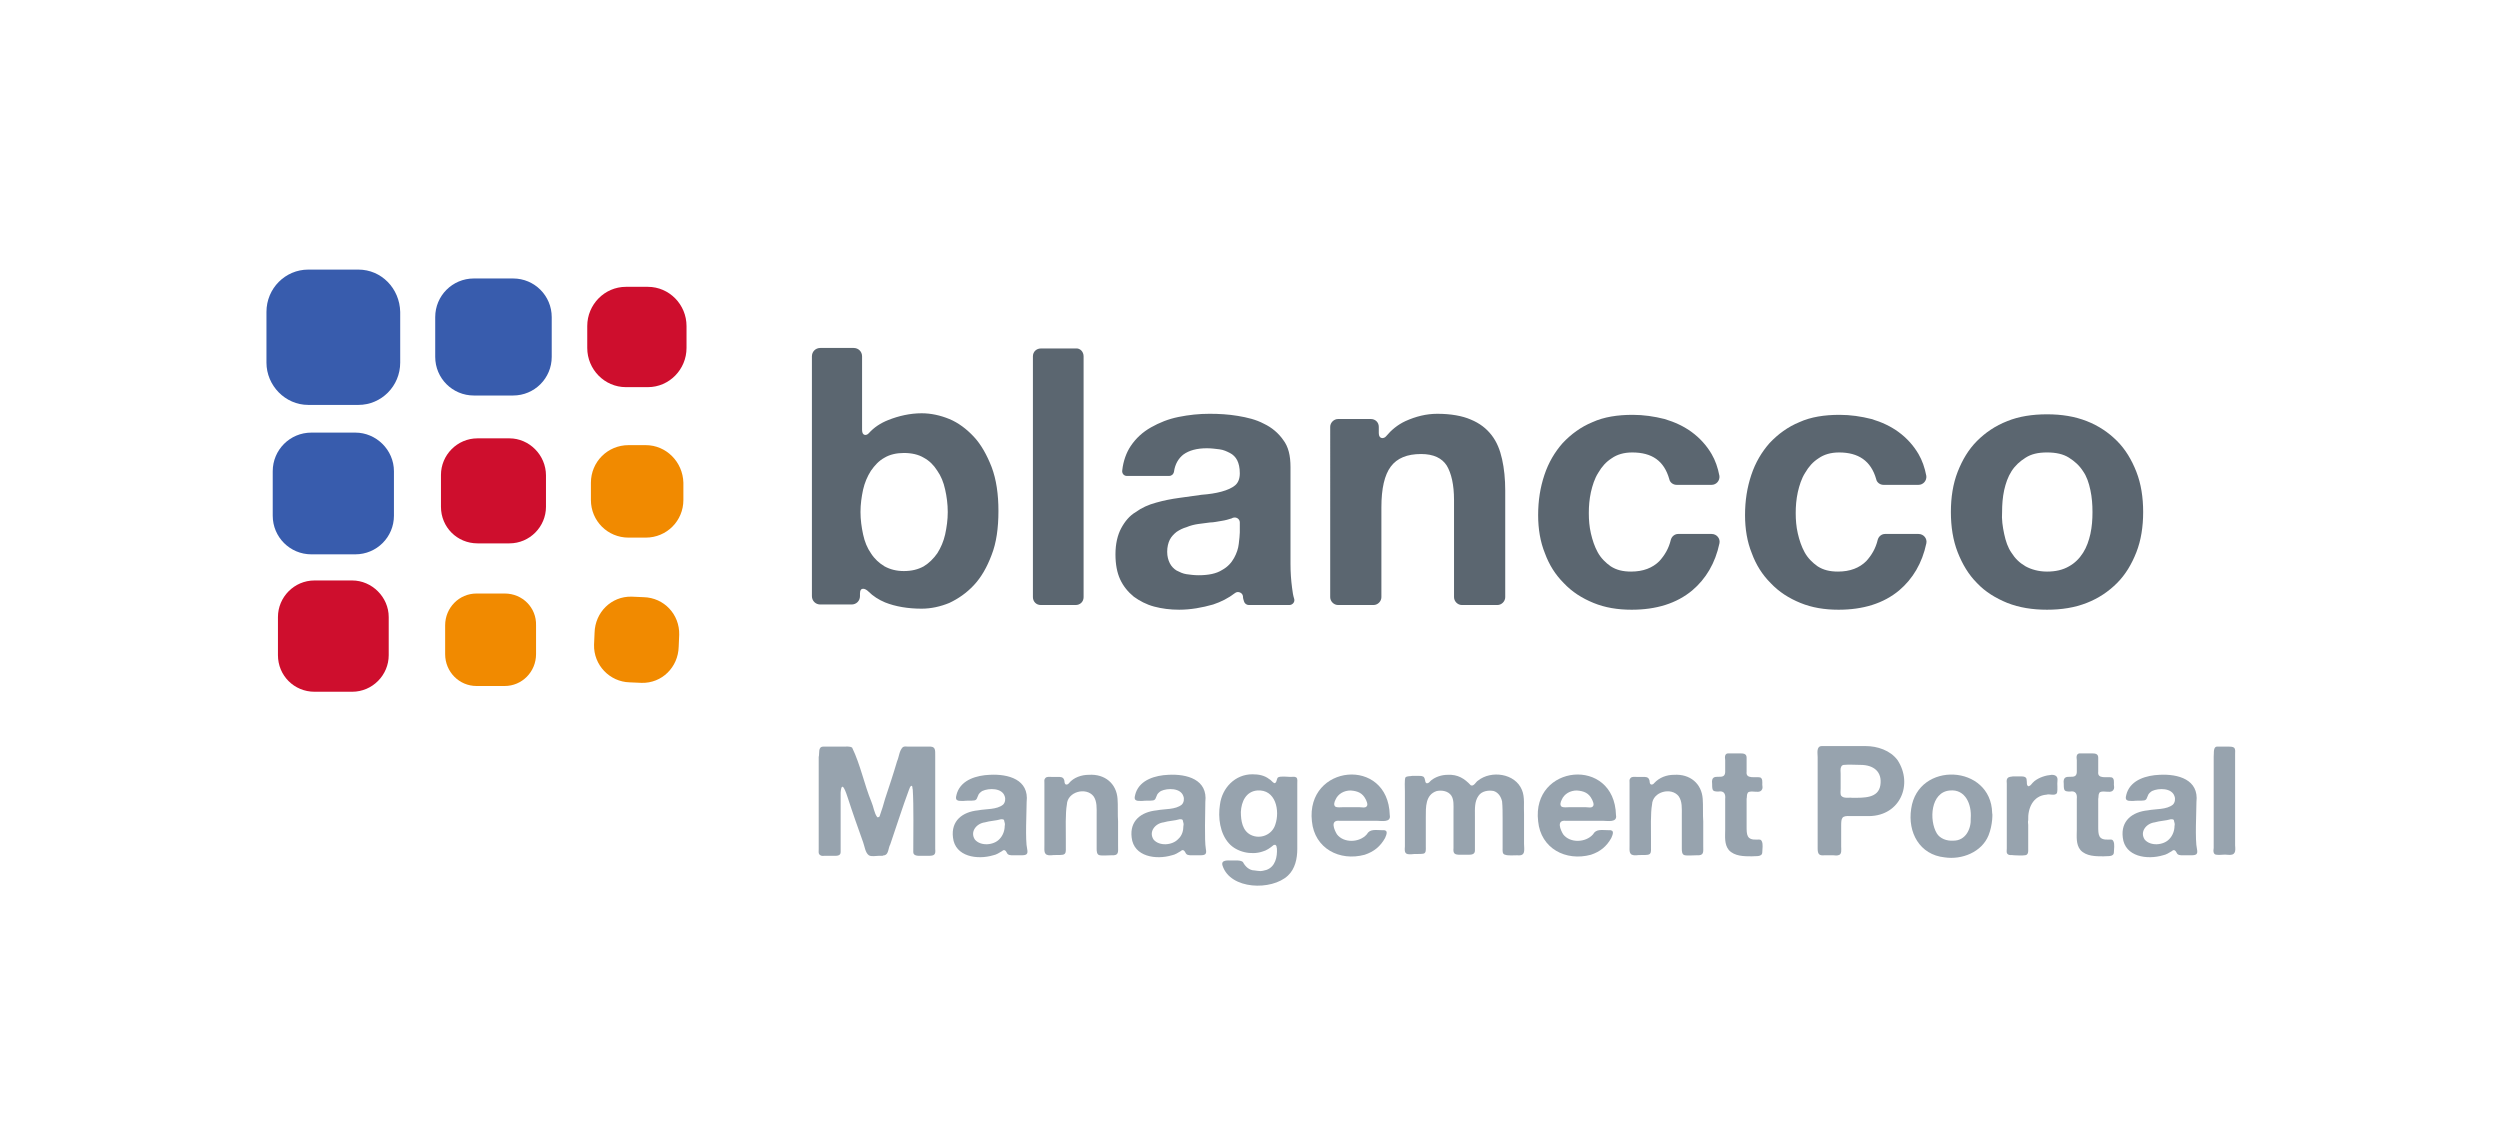 <?xml version="1.0" encoding="utf-8"?>
<!-- Generator: Adobe Illustrator 26.0.3, SVG Export Plug-In . SVG Version: 6.00 Build 0)  -->
<svg version="1.1" id="Layer_1" xmlns="http://www.w3.org/2000/svg" xmlns:xlink="http://www.w3.org/1999/xlink" x="0px" y="0px"
	 viewBox="0 0 478.5 215.7" style="enable-background:new 0 0 478.5 215.7;" xml:space="preserve">
<style type="text/css">
	.st0{fill:none;}
	.st1{fill:#F18A00;}
	.st2{fill:#385CAD;}
	.st3{fill:#CE0E2D;}
	.st4{fill:#5B6670;}
	.st5{fill:#97A3AE;}
</style>
<rect class="st0" width="461.2" height="184.1"/>
<g>
	<g>
		<path class="st1" d="M96.6,113.6h-5.4c-3.3,0-6,2.7-6,6.1v5.5c0,3.4,2.7,6.1,6,6.1h5.4c3.3,0,6-2.7,6-6.1v-5.5
			C102.7,116.3,100,113.6,96.6,113.6z"/>
		<path class="st1" d="M123.2,114.3l-2.3-0.1c-3.9-0.1-7,3-7.1,6.9l-0.1,2.3c-0.1,3.9,3,7.1,6.8,7.2l2.3,0.1c3.9,0.1,7-3,7.1-6.9
			l0.1-2.3C130.1,117.6,127.1,114.4,123.2,114.3z"/>
		<path class="st1" d="M123.6,85.2h-3.3c-4,0-7.2,3.2-7.2,7.2v3.3c0,4,3.2,7.2,7.2,7.2h3.3c4,0,7.2-3.2,7.2-7.2v-3.3
			C130.7,88.4,127.5,85.2,123.6,85.2z"/>
		<path class="st2" d="M68,82.8h-8.4c-4.1,0-7.4,3.3-7.4,7.4v8.5c0,4.1,3.3,7.4,7.4,7.4H68c4.1,0,7.4-3.3,7.4-7.4v-8.5
			C75.4,86.1,72,82.8,68,82.8z"/>
		<path class="st2" d="M68.6,51.6H59c-4.4,0-8,3.6-8,8.1v9.7c0,4.4,3.6,8.1,8,8.1h9.6c4.4,0,8-3.6,8-8.1v-9.7
			C76.5,55.2,73,51.6,68.6,51.6z"/>
		<path class="st2" d="M98.2,53.3h-7.5c-4.1,0-7.4,3.3-7.4,7.4v7.6c0,4.1,3.3,7.4,7.4,7.4h7.5c4.1,0,7.4-3.3,7.4-7.4v-7.6
			C105.6,56.6,102.3,53.3,98.2,53.3z"/>
		<path class="st3" d="M67.4,111.1h-7.2c-3.9,0-7,3.2-7,7v7.3c0,3.9,3.1,7,7,7h7.2c3.9,0,7-3.2,7-7v-7.3
			C74.4,114.3,71.2,111.1,67.4,111.1z"/>
		<path class="st3" d="M97.5,83.9h-6.1c-3.9,0-7,3.2-7,7v6.1c0,3.9,3.1,7,7,7h6.1c3.9,0,7-3.2,7-7V91
			C104.5,87.1,101.3,83.9,97.5,83.9z"/>
		<path class="st3" d="M124,54.9h-4.2c-4.1,0-7.4,3.4-7.4,7.5v4.2c0,4.1,3.3,7.5,7.4,7.5h4.2c4.1,0,7.4-3.4,7.4-7.5v-4.2
			C131.4,58.3,128.1,54.9,124,54.9z"/>
	</g>
	<g>
		<path class="st4" d="M163.4,66.6c0.9,0,1.6,0.7,1.6,1.6c0,0,0,12.9,0,14.1c0,1.2,0.9,1.1,1.3,0.6c1-1.1,2.2-1.9,3.7-2.5
			c2-0.8,4.2-1.3,6.4-1.3c1.8,0,3.6,0.4,5.3,1.1c1.7,0.7,3.3,1.9,4.7,3.4c1.4,1.5,2.5,3.5,3.4,5.8c0.9,2.4,1.3,5.2,1.3,8.4
			c0,3.3-0.4,6.1-1.3,8.4c-0.9,2.4-2,4.3-3.4,5.8c-1.4,1.5-3,2.6-4.7,3.4c-1.7,0.7-3.5,1.1-5.3,1.1c-2.6,0-5-0.4-7-1.2
			c-1.2-0.5-2.3-1.2-3.2-2.1c-0.6-0.6-1.6-0.9-1.6,0.4c0,0.3,0,0.5,0,0.5c0,0.9-0.7,1.6-1.6,1.6h-6c-0.9,0-1.6-0.7-1.6-1.6V68.2
			c0-0.9,0.7-1.6,1.6-1.6H163.4z M180.9,93.7c-0.3-1.4-0.8-2.6-1.5-3.6c-0.7-1.1-1.5-1.9-2.6-2.5c-1-0.6-2.3-0.9-3.8-0.9
			c-1.4,0-2.7,0.3-3.7,0.9c-1.1,0.6-1.9,1.5-2.6,2.5c-0.7,1.1-1.2,2.3-1.5,3.6c-0.3,1.4-0.5,2.8-0.5,4.3c0,1.5,0.2,2.9,0.5,4.3
			c0.3,1.4,0.8,2.6,1.5,3.6c0.7,1.1,1.6,1.9,2.6,2.5c1.1,0.6,2.3,0.9,3.7,0.9c1.5,0,2.7-0.3,3.8-0.9c1-0.6,1.9-1.5,2.6-2.5
			c0.7-1.1,1.2-2.3,1.5-3.6c0.3-1.4,0.5-2.8,0.5-4.3C181.4,96.5,181.2,95,180.9,93.7z"/>
		<path class="st4" d="M207.4,68.2v46.1c0,0.9-0.7,1.5-1.5,1.5h-6.7c-0.9,0-1.5-0.7-1.5-1.5V68.2c0-0.9,0.7-1.5,1.5-1.5h6.7
			C206.7,66.6,207.4,67.3,207.4,68.2z"/>
		<path class="st4" d="M215.7,91.1c-0.6,0-1-0.5-0.9-1.1c0.2-1.8,0.8-3.4,1.6-4.6c1-1.5,2.3-2.7,3.9-3.6c1.6-0.9,3.3-1.6,5.3-2
			c2-0.4,3.9-0.6,5.9-0.6c1.8,0,3.6,0.1,5.4,0.4c1.8,0.3,3.5,0.7,5,1.5c1.5,0.7,2.8,1.8,3.7,3.1c1,1.3,1.4,3,1.4,5.2v18.5
			c0,1.6,0.1,3.1,0.3,4.6c0.1,0.8,0.2,1.5,0.4,2.1c0.2,0.6-0.3,1.2-0.9,1.2h-7.8c-0.4,0-0.8-0.3-0.9-0.7c-0.1-0.3-0.2-0.6-0.2-1
			c0,0,0,0,0,0c-0.1-0.7-1-1-1.5-0.6c-1.3,1-2.7,1.7-4.2,2.2c-2.1,0.6-4.3,1-6.5,1c-1.7,0-3.3-0.2-4.8-0.6c-1.5-0.4-2.8-1.1-3.9-1.9
			c-1.1-0.9-2-2-2.6-3.3c-0.6-1.3-0.9-2.9-0.9-4.8c0-2,0.4-3.7,1.1-5c0.7-1.3,1.6-2.4,2.8-3.1c1.1-0.8,2.4-1.4,3.9-1.8
			c1.4-0.4,2.9-0.7,4.4-0.9c1.5-0.2,2.9-0.4,4.3-0.6c1.4-0.1,2.7-0.3,3.8-0.6c1.1-0.3,2-0.7,2.6-1.2c0.6-0.5,0.9-1.3,0.9-2.3
			c0-1.1-0.2-1.9-0.5-2.5c-0.3-0.6-0.8-1.1-1.4-1.4c-0.6-0.3-1.2-0.6-2-0.7c-0.8-0.1-1.6-0.2-2.4-0.2c-1.9,0-3.4,0.4-4.5,1.2
			c-0.9,0.7-1.6,1.8-1.8,3.3c-0.1,0.5-0.5,0.8-0.9,0.8H215.7z M237.3,100c0-0.7-0.7-1.1-1.3-0.9c-0.1,0-0.2,0.1-0.2,0.1
			c-0.6,0.2-1.3,0.4-2,0.5c-0.7,0.1-1.5,0.3-2.2,0.3c-0.8,0.1-1.6,0.2-2.3,0.3c-0.7,0.1-1.5,0.3-2.2,0.6c-0.7,0.2-1.3,0.5-1.9,0.9
			c-0.5,0.4-1,0.9-1.3,1.5c-0.3,0.6-0.5,1.4-0.5,2.3c0,0.9,0.2,1.6,0.5,2.2c0.3,0.6,0.8,1.1,1.3,1.4c0.6,0.3,1.2,0.6,1.9,0.7
			c0.7,0.1,1.5,0.2,2.3,0.2c1.9,0,3.4-0.3,4.5-1c1.1-0.6,1.8-1.4,2.3-2.3c0.5-0.9,0.8-1.8,0.9-2.7c0.1-0.9,0.2-1.7,0.2-2.2V100z"/>
		<path class="st4" d="M263.9,81.7c0,0,0,0.8,0,1.2c0,1.2,1,1.1,1.4,0.6c1-1.2,2.2-2.2,3.7-2.9c2-0.9,4-1.4,6.1-1.4
			c2.6,0,4.8,0.4,6.4,1.1c1.7,0.7,3,1.7,4,3c1,1.3,1.6,2.8,2,4.6c0.4,1.8,0.6,3.8,0.6,6v20.4c0,0.8-0.7,1.5-1.5,1.5h-6.8
			c-0.8,0-1.5-0.7-1.5-1.5V95.7c0-2.9-0.5-5.1-1.4-6.6c-0.9-1.4-2.5-2.2-4.9-2.2c-2.7,0-4.6,0.8-5.8,2.4c-1.2,1.6-1.8,4.2-1.8,7.8
			v17.2c0,0.8-0.7,1.5-1.5,1.5h-6.8c-0.8,0-1.5-0.7-1.5-1.5V81.7c0-0.8,0.7-1.5,1.5-1.5h6.3C263.2,80.2,263.9,80.8,263.9,81.7z"/>
		<path class="st4" d="M312.4,86.6c-1.6,0-2.9,0.4-3.9,1.1c-1.1,0.7-1.9,1.6-2.6,2.8c-0.7,1.1-1.1,2.4-1.4,3.7
			c-0.3,1.4-0.4,2.7-0.4,4c0,1.3,0.1,2.6,0.4,3.9c0.3,1.3,0.7,2.5,1.3,3.6c0.6,1.1,1.5,2,2.5,2.7c1.1,0.7,2.3,1,3.9,1
			c2.3,0,4.1-0.7,5.4-2c1-1.1,1.8-2.4,2.2-4.1c0.2-0.7,0.8-1.1,1.4-1.1h6.4c1,0,1.7,0.9,1.5,1.8c-0.8,3.8-2.6,6.8-5.2,9
			c-3,2.5-6.9,3.7-11.6,3.7c-2.7,0-5.1-0.4-7.3-1.3c-2.2-0.9-4.1-2.1-5.7-3.8c-1.6-1.6-2.8-3.5-3.6-5.7c-0.9-2.2-1.3-4.7-1.3-7.3
			c0-2.8,0.4-5.3,1.2-7.7c0.8-2.4,2-4.4,3.5-6.1c1.6-1.7,3.5-3.1,5.7-4c2.2-1,4.8-1.4,7.7-1.4c2.1,0,4.1,0.3,6.1,0.8
			c2,0.6,3.7,1.4,5.2,2.5c1.5,1.1,2.8,2.5,3.8,4.2c0.7,1.2,1.2,2.6,1.5,4.2c0.1,0.9-0.6,1.7-1.5,1.7h-6.7c-0.7,0-1.3-0.5-1.4-1.1
			C318.5,88.2,316.2,86.6,312.4,86.6z"/>
		<path class="st4" d="M352,86.6c-1.6,0-2.9,0.4-3.9,1.1c-1.1,0.7-1.9,1.6-2.6,2.8c-0.7,1.1-1.1,2.4-1.4,3.7c-0.3,1.4-0.4,2.7-0.4,4
			c0,1.3,0.1,2.6,0.4,3.9c0.3,1.3,0.7,2.5,1.3,3.6c0.6,1.1,1.5,2,2.5,2.7c1.1,0.7,2.3,1,3.9,1c2.3,0,4.1-0.7,5.4-2
			c1-1.1,1.8-2.4,2.2-4.1c0.2-0.7,0.8-1.1,1.4-1.1h6.4c1,0,1.7,0.9,1.5,1.8c-0.8,3.8-2.6,6.8-5.2,9c-3,2.5-6.9,3.7-11.6,3.7
			c-2.7,0-5.1-0.4-7.3-1.3c-2.2-0.9-4.1-2.1-5.7-3.8c-1.6-1.6-2.8-3.5-3.6-5.7c-0.9-2.2-1.3-4.7-1.3-7.3c0-2.8,0.4-5.3,1.2-7.7
			c0.8-2.4,2-4.4,3.5-6.1c1.6-1.7,3.5-3.1,5.7-4c2.2-1,4.8-1.4,7.7-1.4c2.1,0,4.1,0.3,6.1,0.8c2,0.6,3.7,1.4,5.2,2.5
			c1.5,1.1,2.8,2.5,3.8,4.2c0.7,1.2,1.2,2.6,1.5,4.2c0.1,0.9-0.6,1.7-1.5,1.7h-6.7c-0.7,0-1.3-0.5-1.4-1.1
			C358.1,88.2,355.7,86.6,352,86.6z"/>
		<path class="st4" d="M374.7,90.3c0.9-2.3,2.1-4.3,3.7-5.9c1.6-1.6,3.5-2.9,5.8-3.8c2.2-0.9,4.8-1.3,7.6-1.3c2.8,0,5.3,0.4,7.6,1.3
			c2.3,0.9,4.2,2.2,5.8,3.8c1.6,1.6,2.8,3.6,3.7,5.9c0.9,2.3,1.3,4.9,1.3,7.7c0,2.8-0.4,5.4-1.3,7.7c-0.9,2.3-2.1,4.3-3.7,5.9
			c-1.6,1.6-3.5,2.9-5.8,3.8c-2.3,0.9-4.8,1.3-7.6,1.3c-2.8,0-5.3-0.4-7.6-1.3c-2.2-0.9-4.2-2.1-5.8-3.8c-1.6-1.6-2.8-3.6-3.7-5.9
			c-0.9-2.3-1.3-4.9-1.3-7.7C373.4,95.2,373.8,92.6,374.7,90.3z M383.6,102.2c0.3,1.4,0.7,2.6,1.4,3.6c0.7,1.1,1.5,1.9,2.7,2.6
			c1.1,0.6,2.5,1,4.1,1s3-0.3,4.2-1c1.1-0.6,2-1.5,2.7-2.6c0.7-1.1,1.1-2.3,1.4-3.6c0.3-1.4,0.4-2.7,0.4-4.2c0-1.4-0.1-2.8-0.4-4.2
			c-0.3-1.4-0.7-2.6-1.4-3.6c-0.7-1.1-1.6-1.9-2.7-2.6c-1.1-0.7-2.5-1-4.2-1s-3,0.3-4.1,1c-1.1,0.7-2,1.5-2.7,2.6
			c-0.7,1.1-1.1,2.3-1.4,3.6c-0.3,1.4-0.4,2.8-0.4,4.2C383.1,99.4,383.3,100.8,383.6,102.2z"/>
	</g>
</g>
<g>
	<g>
		<path class="st5" d="M157.6,142.9h3.8c0.5,0,1.3-0.1,1.7,0.2c1.6,3.3,2.3,7,3.7,10.4c0.4,0.9,0.5,2.1,1.1,2.9c0.1,0,0.2,0.1,0.2,0
			c0.2,0,0.3-0.2,0.3-0.3c0.4-1.1,0.7-2.1,1-3.2c0.8-2.4,1.6-4.8,2.3-7.2c0.4-0.9,0.4-2,1.1-2.7c0.3-0.2,0.7-0.1,1-0.1
			c0,0,1.9,0,1.9,0s2,0,2,0c1.4-0.1,1.3,0.6,1.3,1.8c0,0,0,4.4,0,4.4v10.9v2.5c0.1,1-0.1,1.3-1.2,1.3c0,0-1.4,0-1.4,0
			c-0.5,0-1.6,0.1-1.6-0.7c0-2.9,0.1-9.1-0.1-12c-0.1-0.2,0-0.6-0.2-0.7c-0.3,0-0.4,0.5-0.5,0.7c-1.3,3.5-2.4,7-3.6,10.5
			c-0.4,0.7-0.3,1.9-1.1,2.1c-0.1,0-0.2,0-0.4,0.1h-0.7c-0.6,0-1.4,0.2-1.9-0.1c-0.7-0.5-0.8-1.7-1.1-2.5c-1-2.8-2-5.6-2.9-8.4
			c-0.3-0.9-1.2-3.8-1.4-1.1c0,1.1,0,8.2,0,9.5c0,0.3,0,1.6,0,1.9c0,0.8-0.9,0.7-1.5,0.7c0,0-1.5,0-1.5,0c-0.4,0-0.7,0.1-1-0.2
			c-0.3-0.2-0.2-0.7-0.2-1.1c0,0,0-2.6,0-2.6V149v-4.1C156.9,144.2,156.5,142.9,157.6,142.9z"/>
		<path class="st5" d="M196.6,162.5c0.2,1-0.1,1.2-1.1,1.2c0,0-1.6,0-1.6,0c-0.5,0-1,0-1.2-0.5c-0.2-0.4-0.5-0.7-0.9-0.3
			c-0.5,0.3-1.1,0.7-1.7,0.8c-3,0.9-7.3,0.3-7.7-3.4c-0.4-3.2,1.8-4.9,4.8-5.2c1.5-0.3,3.6-0.1,4.8-1.1c0.4-0.4,0.5-1.1,0.3-1.6
			c-0.5-1.6-3-1.6-4.3-1c-0.3,0.2-0.7,0.5-0.8,0.9c-0.2,0.4-0.2,0.8-0.7,0.9c-0.6,0.1-1.5,0-2.1,0.1c-0.4,0-1,0-1.1-0.1
			c-0.6-0.2-0.2-1.1-0.1-1.5c0.9-2.5,3.8-3.3,6.2-3.4c3.6-0.2,7.6,0.9,7.1,5.2C196.5,155.3,196.2,160.8,196.6,162.5z M192.3,158.1
			c0.1-0.3,0-0.7-0.1-1c0-0.3-0.3-0.3-0.6-0.3c-1,0.3-2.1,0.3-3.1,0.6c-1.6,0.2-2.9,1.8-1.9,3.3c1.1,1.3,3.6,1.1,4.7-0.1
			C192,159.9,192.3,158.9,192.3,158.1z"/>
		<path class="st5" d="M208.4,148.3c3.1-0.2,5.3,1.7,5.5,4.6c0.1,1.1,0,3.2,0.1,4.3c0,0,0,4.7,0,4.7c0,1.2,0.2,1.9-1.3,1.8
			c-0.5,0-1.8,0.1-2.2,0c-0.6-0.1-0.6-0.8-0.6-1.3c0-1.3,0-5,0-6.4c0-1.3,0.1-2.6-0.6-3.6c-1.4-1.8-5-0.9-5.1,1.6
			c-0.3,1.6-0.2,4.8-0.2,6.5c0,0,0,1.8,0,1.8c0,0.5,0.1,1.2-0.6,1.3c-0.5,0.1-1.7,0-2.2,0.1c-1.5,0.1-1.3-0.8-1.3-1.9c0,0,0-4,0-4
			v-6.4v-1.5c0-0.4-0.1-0.7,0.2-1c0.3-0.3,0.8-0.2,1.2-0.2c0,0,1.2,0,1.2,0c0.4,0,0.9,0,1.1,0.4c0.2,0.3,0.1,0.6,0.2,0.8
			c0.1,0.4,0.6,0.3,0.8,0C205.5,148.8,207,148.3,208.4,148.3z"/>
		<path class="st5" d="M230.8,162.5c0.2,1-0.1,1.2-1.1,1.2c0,0-1.6,0-1.6,0c-0.5,0-1,0-1.2-0.5c-0.2-0.4-0.5-0.7-0.9-0.3
			c-0.5,0.3-1.1,0.7-1.7,0.8c-3,0.9-7.3,0.3-7.7-3.4c-0.4-3.2,1.8-4.9,4.8-5.2c1.5-0.3,3.6-0.1,4.8-1.1c0.4-0.4,0.5-1.1,0.3-1.6
			c-0.5-1.6-3-1.6-4.3-1c-0.3,0.2-0.7,0.5-0.8,0.9c-0.2,0.4-0.2,0.8-0.7,0.9c-0.6,0.1-1.5,0-2.1,0.1c-0.4,0-1,0-1.1-0.1
			c-0.6-0.2-0.2-1.1-0.1-1.5c0.9-2.5,3.8-3.3,6.2-3.4c3.6-0.2,7.6,0.9,7.1,5.2C230.7,155.3,230.5,160.8,230.8,162.5z M226.5,158.1
			c0.1-0.3,0-0.7-0.1-1c0-0.3-0.3-0.3-0.6-0.3c-1,0.3-2.1,0.3-3.1,0.6c-1.6,0.2-2.9,1.8-1.9,3.3c1.1,1.3,3.6,1.1,4.7-0.1
			C226.3,159.9,226.5,158.9,226.5,158.1z"/>
		<path class="st5" d="M248.1,148.8c0.3,0.2,0.2,0.8,0.2,1.2c0,0,0,12.5,0,12.5c0,1.8-0.4,3.8-1.8,5.1c-3.1,2.9-11,2.7-12.5-1.9
			c-0.4-1.2,1.1-1,1.8-1c0.6,0,1.7-0.1,2.1,0.3c0.4,0.8,1.2,1.6,2.2,1.6c0.2,0,0.5,0.1,0.8,0.1c0.5,0.1,1.1-0.1,1.5-0.2
			c1.7-0.6,2.1-2.5,2-4.1c-0.1-0.3,0-0.5-0.3-0.7c-0.2,0-0.3,0-0.4,0.1c-0.6,0.5-1.3,1-2.1,1.2c-2.1,0.7-4.9,0.1-6.4-1.6
			c-1.7-1.9-2.1-4.9-1.7-7.4c0.4-3.2,2.9-5.8,6.2-5.8c1.2,0,2.3,0.2,3.2,0.9c0.4,0.2,0.6,0.6,1,0.8c0.5,0,0.4-0.8,0.7-1.1
			c0.5-0.3,1.9-0.1,2.4-0.1C247.5,148.7,247.8,148.6,248.1,148.8z M244.1,157.8c0.9-2.6,0.1-6.8-3.5-6.5c-2.1,0.2-3,2.1-3.1,4.1
			c0,1.7,0.3,3.6,1.9,4.4C241.2,160.7,243.5,159.8,244.1,157.8z"/>
		<path class="st5" d="M266,156c0.3,1.5-1.6,1.1-2.5,1.1c0,0-7.1,0-7.1,0c-1.9-0.2-1,1.8-0.5,2.6c1.3,1.7,4.3,1.6,5.7,0
			c0.6-1.1,1.7-0.8,3-0.8c1.2-0.1,0.8,0.8,0.5,1.5c-0.9,1.6-2.1,2.6-3.9,3.2c-4.8,1.3-9.6-1.2-10.1-6.4
			C249.9,146.3,265.7,144.7,266,156z M261.6,154.3c0.3-0.3-0.1-1.1-0.2-1.3c-0.6-1.2-1.5-1.6-2.9-1.7c-1.2,0-2.4,0.6-2.9,1.8
			c-0.2,0.4-0.4,1,0,1.3c0.4,0.2,1,0.1,1.4,0.1c0,0,3.2,0,3.2,0C260.6,154.5,261.4,154.7,261.6,154.3z"/>
		<path class="st5" d="M277.1,148.3c1.9-0.1,3.2,0.7,4.4,2c0.6,0.3,1-0.7,1.4-0.9c2.5-2,7.1-1.4,8.4,1.8c0.6,1.4,0.3,3.2,0.4,4.6
			c0,0,0,5.7,0,5.7c0,1.1,0.4,2.4-1.3,2.2c-0.5,0-1.8,0.1-2.3-0.1c-0.6-0.1-0.5-0.8-0.5-1.3c0-1.1,0-4.5,0-5.6c0-1.1,0-2.3-0.1-3.3
			c-0.2-0.9-0.7-1.7-1.6-2c-1-0.2-2.3,0-2.9,0.9c-0.8,1.1-0.7,2.5-0.7,3.9c0,1.7,0,4.9,0,6.6c0,0.7-0.6,0.8-1.2,0.8c0,0-1.6,0-1.6,0
			c-1.1,0-1.4-0.2-1.3-1.3c0-1.5,0-5.5,0-7.1c0-1,0.1-2.1-0.4-2.9c-0.6-0.9-1.8-1.1-2.8-0.9c-2.2,0.7-2.1,3.1-2.1,5c0,0,0,3.9,0,3.9
			s0,1.8,0,1.8c0,0.5,0.1,1.2-0.5,1.3c-0.5,0.1-1.7,0-2.2,0.1c-1.3,0.1-1.4-0.3-1.3-1.5c0-2.2,0-8.3,0-10.5c0-0.6-0.1-2.3,0.1-2.7
			c0.3-0.3,0.9-0.2,1.3-0.3c0,0,1.2,0,1.2,0c0.3,0,0.6,0,0.8,0.1c0.4,0.1,0.4,0.6,0.5,0.9c0,0.2,0.1,0.3,0.2,0.4
			c0.5,0.1,0.7-0.4,1-0.6C274.8,148.7,275.9,148.3,277.1,148.3z"/>
		<path class="st5" d="M309.3,156c0.3,1.5-1.6,1.1-2.5,1.1c0,0-7.1,0-7.1,0c-1.9-0.2-1,1.8-0.5,2.6c1.3,1.7,4.3,1.6,5.7,0
			c0.6-1.1,1.7-0.8,3-0.8c1.2-0.1,0.8,0.8,0.5,1.5c-0.9,1.6-2.1,2.6-3.9,3.2c-4.8,1.3-9.6-1.2-10.1-6.4
			C293.1,146.3,309,144.7,309.3,156z M304.9,154.3c0.3-0.3-0.1-1.1-0.2-1.3c-0.6-1.2-1.5-1.6-2.9-1.7c-1.2,0-2.4,0.6-2.9,1.8
			c-0.2,0.4-0.4,1,0,1.3c0.4,0.2,1,0.1,1.4,0.1c0,0,3.2,0,3.2,0C303.9,154.5,304.7,154.7,304.9,154.3z"/>
		<path class="st5" d="M320.4,148.3c3.1-0.2,5.3,1.7,5.5,4.6c0.1,1.1,0,3.2,0.1,4.3c0,0,0,4.7,0,4.7c0,1.2,0.2,1.9-1.3,1.8
			c-0.5,0-1.8,0.1-2.2,0c-0.6-0.1-0.6-0.8-0.6-1.3c0-1.3,0-5,0-6.4c0-1.3,0.1-2.6-0.6-3.6c-1.4-1.8-5-0.9-5.1,1.6
			c-0.3,1.6-0.2,4.8-0.2,6.5c0,0,0,1.8,0,1.8c0,0.5,0.1,1.2-0.6,1.3c-0.5,0.1-1.7,0-2.2,0.1c-1.5,0.1-1.3-0.8-1.3-1.9c0,0,0-4,0-4
			v-6.4v-1.5c0-0.4-0.1-0.7,0.2-1c0.3-0.3,0.8-0.2,1.2-0.2c0,0,1.2,0,1.2,0c0.4,0,0.9,0,1.1,0.4c0.2,0.3,0.1,0.6,0.2,0.8
			c0.1,0.4,0.6,0.3,0.8,0C317.6,148.8,319,148.3,320.4,148.3z"/>
		<path class="st5" d="M331,144.2h2c0.6,0,1.3,0,1.3,0.8c0,0.8,0,1.9,0,2.7c-0.2,1.5,1.7,0.9,2.6,1.1c0.5,0.2,0.4,0.9,0.4,1.4
			c0,0.2,0.1,0.5,0,0.8c-0.3,0.8-1.2,0.5-1.9,0.5c-0.3,0-0.8,0-0.9,0.3c-0.2,0.3-0.1,0.7-0.2,1.1c0,0,0,1.8,0,1.8v3.4
			c0,1.7,0,2.7,2,2.6c0.4,0,0.7-0.1,0.9,0.3c0.3,0.6,0.1,1.5,0.1,2.1c0,1-1.3,0.7-2,0.8c-1.5,0-3.3,0-4.4-1.2
			c-0.9-1.1-0.7-2.6-0.7-3.9c0,0,0-4.4,0-4.4v-1.5c0.1-0.9-0.2-1.6-1.3-1.4c-0.4,0-1,0-1.1-0.4c-0.1-0.2-0.1-0.8-0.1-1.1
			c-0.3-2.5,2.4-0.3,2.5-2.2c0-0.4,0-1.9,0-2.3C330.1,144.8,330.1,144.1,331,144.2z"/>
		<path class="st5" d="M363.2,145.5c3,4.6,0.5,10.6-5.4,10.7c-0.8,0-2.9,0-3.6,0c-1.7-0.1-1.8,0.3-1.8,1.9c0,0,0,3.9,0,3.9
			c0,0.6,0.2,1.6-0.6,1.7c-0.3,0.1-0.6,0-0.9,0c0,0-1.7,0-1.7,0c-1,0.1-1.3-0.2-1.3-1.3c0,0,0-17.5,0-17.5c0-0.7-0.3-2.1,0.8-2.1
			c0,0,8.4,0,8.4,0C359.3,142.8,361.8,143.6,363.2,145.5z M359.9,150.3c0.4-2.6-1.3-3.9-3.8-3.9c-1,0-2.2-0.1-3.2,0
			c-0.2,0-0.5,0.2-0.5,0.4c-0.2,0.3-0.1,1-0.1,1.3c0,0,0,2.8,0,2.8c0,0.4-0.1,1.1,0.1,1.4c0.5,0.6,1.5,0.3,2.1,0.4
			C356.8,152.7,359.5,152.8,359.9,150.3z"/>
		<path class="st5" d="M381.3,155.6c0.1,0.4,0,0.9,0,1.3c-0.1,1-0.3,2-0.7,3c-1.3,3.2-5.1,4.7-8.4,4.2c-4.8-0.5-7.1-4.8-6.4-9.3
			C367.1,145.6,381.1,146.3,381.3,155.6z M377.2,156.6c0.2-2.6-1-5.6-4-5.3c-3.7,0.3-4,5.7-2.5,8.2c0.6,1,1.9,1.5,3.2,1.4
			C376.2,160.9,377.3,158.7,377.2,156.6z"/>
		<path class="st5" d="M392.7,148.3c0.7,0,1.2,0.3,1.1,1.1c-0.1,0.8,0.1,1.6-0.1,2.4c-0.4,0.6-1.4,0.1-2,0.3
			c-2.6,0.2-3.6,2.6-3.5,4.9c-0.1,0.3,0,0.6,0,0.9c0,0,0,1.9,0,1.9v2.5c0,0.6,0.1,1.4-0.7,1.4c-0.5,0.1-1.5,0-2,0
			c-0.4-0.1-1,0.1-1.3-0.3c-0.2-0.2-0.1-0.7-0.1-1c0,0,0-2,0-2v-8.2V150c0-0.3-0.1-0.7,0.1-1c0.3-0.4,0.7-0.3,1.1-0.4
			c0,0,1.5,0,1.5,0c0.6,0,1.1,0.1,1.1,0.7c0.1,0.4-0.1,1.1,0.4,1.2c0.5-0.2,0.5-0.5,1.1-1C390.3,148.8,391.5,148.4,392.7,148.3z"/>
		<path class="st5" d="M398.3,144.2h2c0.6,0,1.3,0,1.3,0.8c0,0.8,0,1.9,0,2.7c-0.2,1.5,1.7,0.9,2.6,1.1c0.5,0.2,0.4,0.9,0.4,1.4
			c0,0.2,0.1,0.5,0,0.8c-0.3,0.8-1.2,0.5-1.9,0.5c-0.3,0-0.8,0-0.9,0.3c-0.2,0.3-0.1,0.7-0.2,1.1c0,0,0,1.8,0,1.8v3.4
			c0,1.7,0,2.7,2,2.6c0.4,0,0.7-0.1,0.9,0.3c0.3,0.6,0.1,1.5,0.1,2.1c0,1-1.3,0.7-2,0.8c-1.5,0-3.3,0-4.4-1.2
			c-0.9-1.1-0.7-2.6-0.7-3.9c0,0,0-4.4,0-4.4v-1.5c0.1-0.9-0.2-1.6-1.3-1.4c-0.4,0-1,0-1.1-0.4c-0.1-0.2-0.1-0.8-0.1-1.1
			c-0.3-2.5,2.4-0.3,2.5-2.2c0-0.4,0-1.9,0-2.3C397.4,144.8,397.4,144.1,398.3,144.2z"/>
		<path class="st5" d="M420.5,162.5c0.2,1-0.1,1.2-1.1,1.2c0,0-1.6,0-1.6,0c-0.5,0-1,0-1.2-0.5c-0.2-0.4-0.5-0.7-0.9-0.3
			c-0.5,0.3-1.1,0.7-1.7,0.8c-3,0.9-7.3,0.3-7.7-3.4c-0.4-3.2,1.8-4.9,4.8-5.2c1.5-0.3,3.6-0.1,4.8-1.1c0.4-0.4,0.5-1.1,0.3-1.6
			c-0.5-1.6-3-1.6-4.3-1c-0.3,0.2-0.7,0.5-0.8,0.9c-0.2,0.4-0.2,0.8-0.7,0.9c-0.6,0.1-1.5,0-2.1,0.1c-0.4,0-1,0-1.1-0.1
			c-0.6-0.2-0.2-1.1-0.1-1.5c0.9-2.5,3.8-3.3,6.2-3.4c3.6-0.2,7.6,0.9,7.1,5.2C420.4,155.3,420.1,160.8,420.5,162.5z M416.2,158.1
			c0.1-0.3,0-0.7-0.1-1c0-0.3-0.3-0.3-0.6-0.3c-1,0.3-2.1,0.3-3.1,0.6c-1.6,0.2-2.9,1.8-1.9,3.3c1.1,1.3,3.6,1.1,4.7-0.1
			C415.9,159.9,416.2,158.9,416.2,158.1z"/>
		<path class="st5" d="M424.5,142.9h2.1c0.3,0,0.7,0,1,0.2c0.3,0.3,0.2,0.8,0.2,1.2c0,0,0,2.6,0,2.6c0,3.1,0,12,0,14.9
			c0.1,1.2,0.1,2-1.5,1.8c-0.4-0.1-1.6,0.1-2,0c-0.7,0-0.7-0.7-0.6-1.3c0-1.6,0-11.7,0-13.5c0,0,0-4,0-4
			C423.8,144.2,423.5,142.8,424.5,142.9z"/>
	</g>
</g>
</svg>
